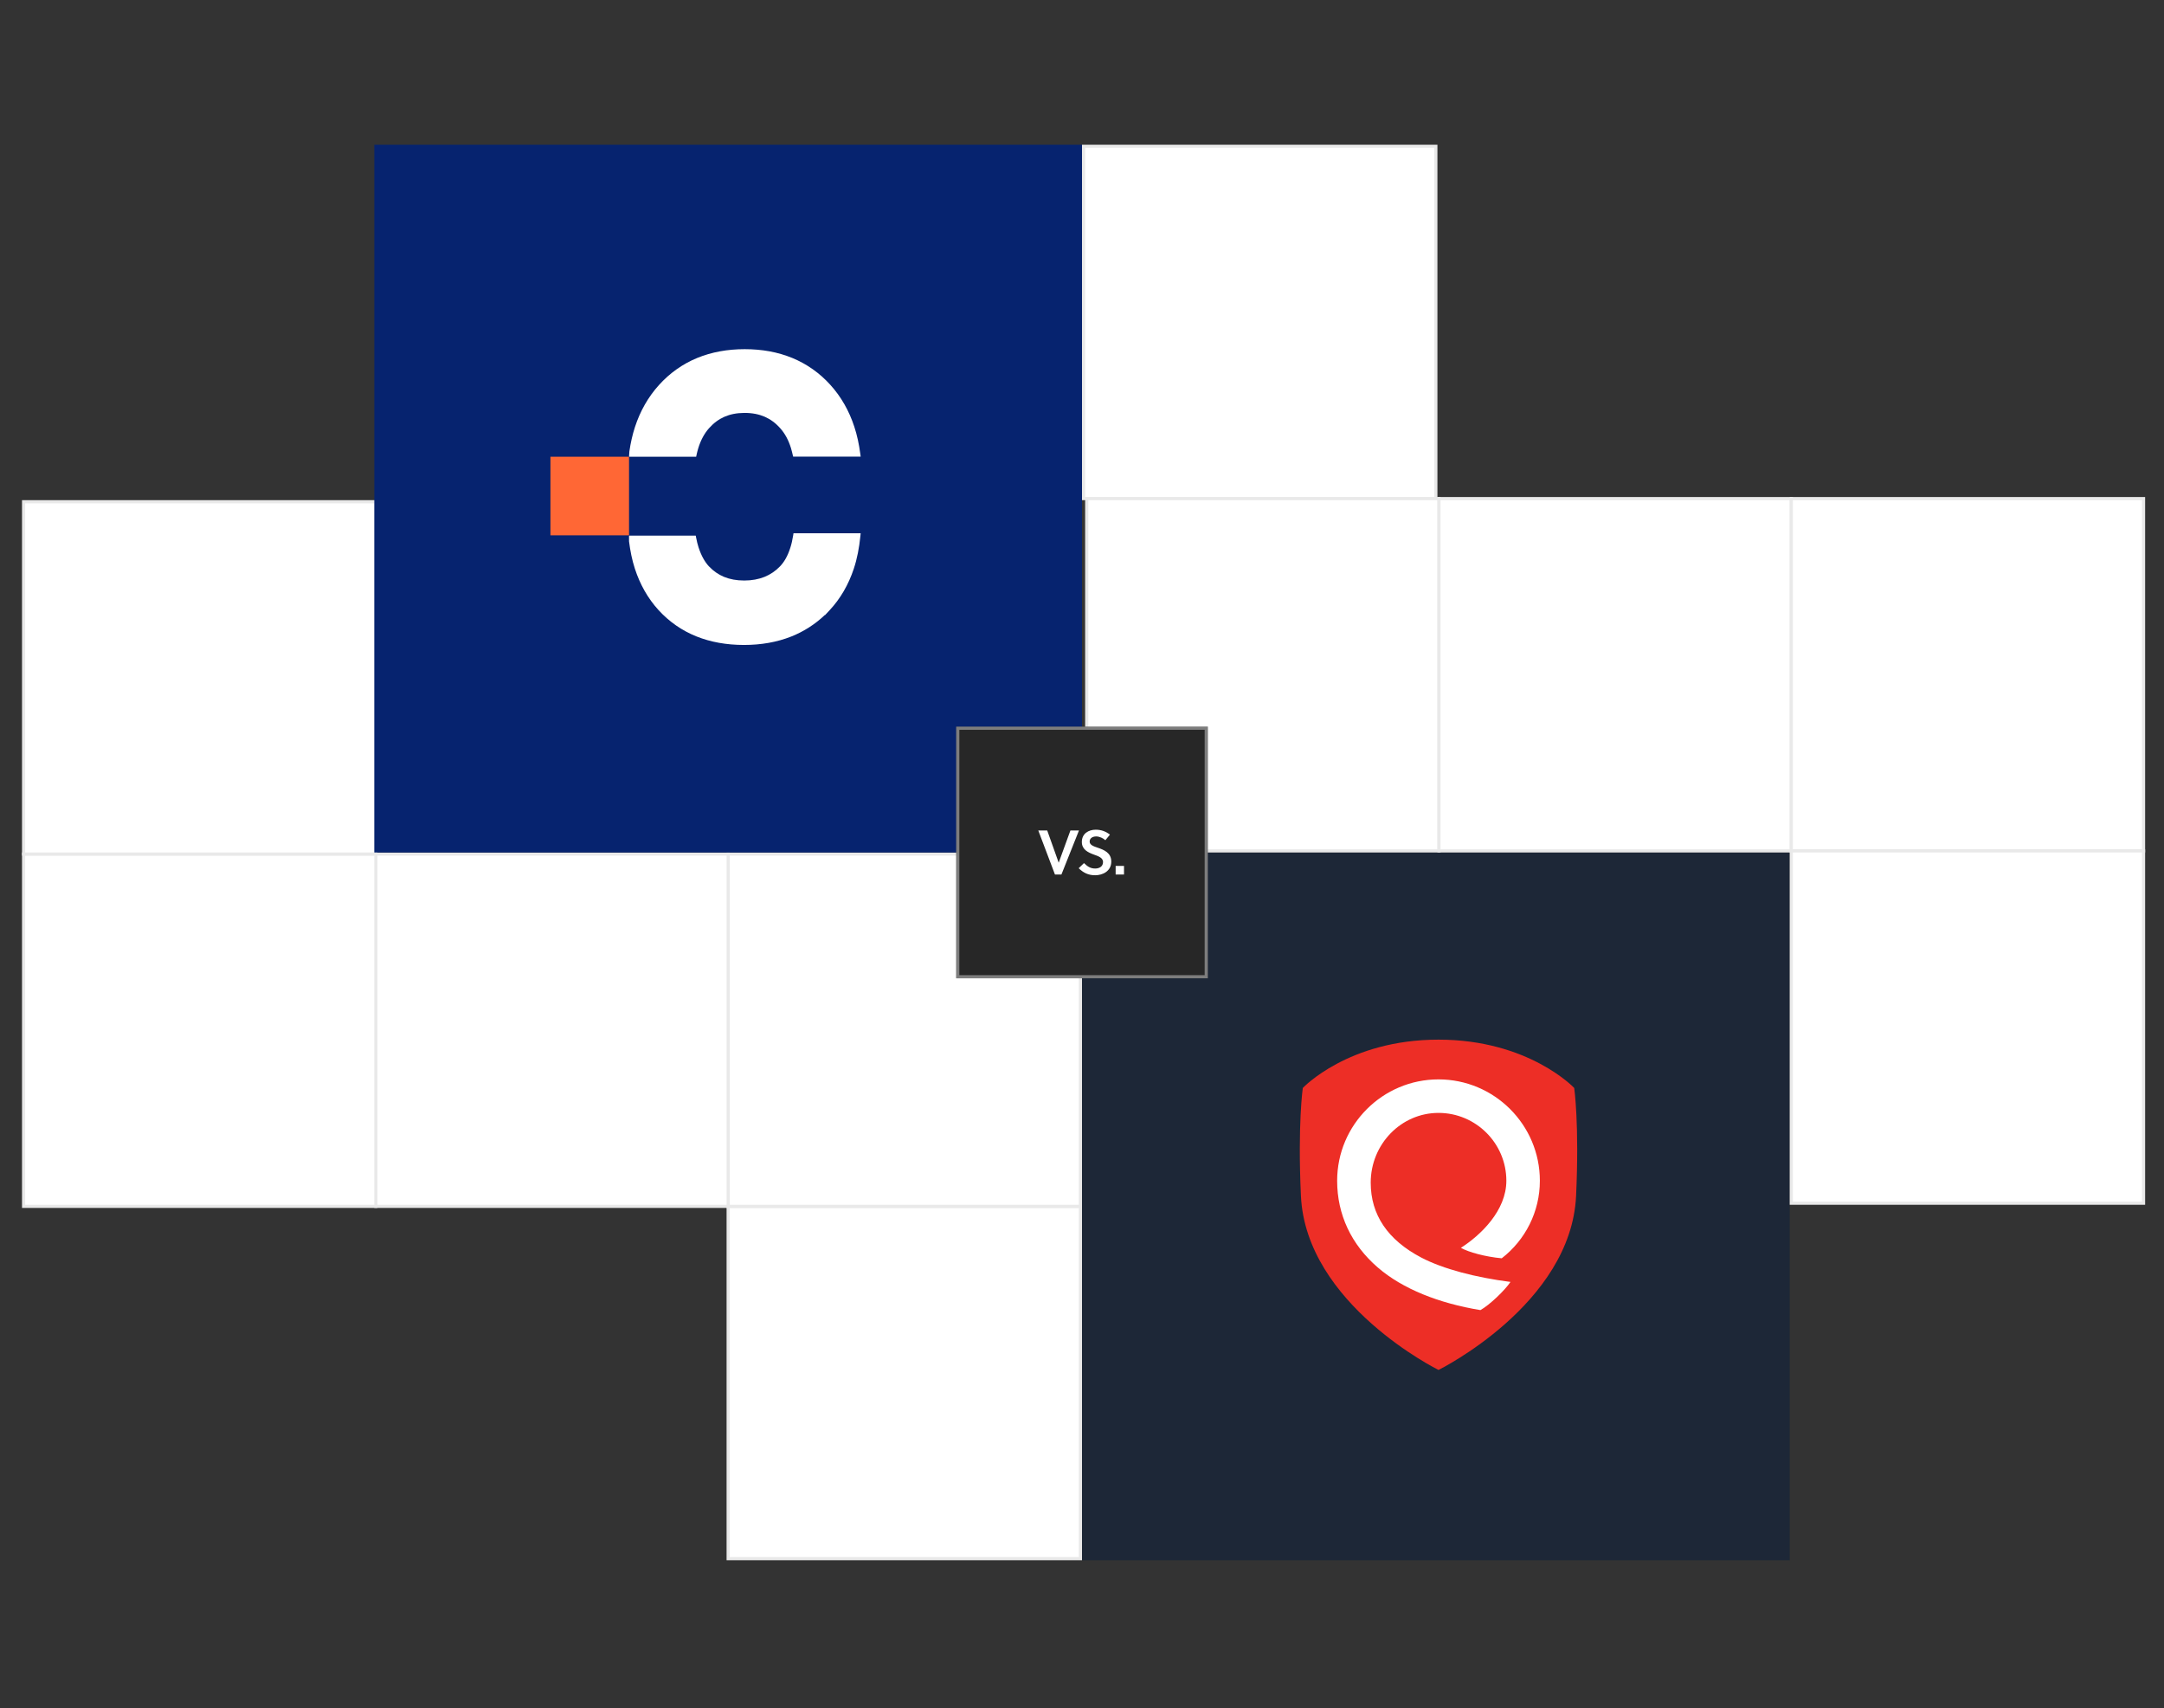 <svg width="688" height="543" viewBox="0 0 688 543" fill="none" xmlns="http://www.w3.org/2000/svg">
<rect x="0" y="0" width="688" height="543" fill="#333333" stroke="none"/>
<path d="M569 271H344V496H569V271Z" fill="#1D2737"/>
<path d="M231.5 383.5V495.5H343.5V383.5H231.5Z" fill="white" stroke="#E9E9E9"/>
<path d="M231.5 271.5V383.5H343.5V271.5H231.5Z" fill="white" stroke="#E9E9E9"/>
<path d="M119.5 271.5V383.5H231.5V271.5H119.5Z" fill="white" stroke="#E9E9E9"/>
<path d="M7.5 271.5V383.5H119.5V271.5H7.5Z" fill="white" stroke="#E9E9E9"/>
<path d="M7.5 159.5V271.5H119.5V159.5H7.5Z" fill="white" stroke="#E9E9E9"/>
<path d="M456.5 158.5L456.5 46.5L344.5 46.5L344.5 158.5L456.5 158.5Z" fill="white" stroke="#E9E9E9"/>
<path d="M457.5 270.5L457.5 158.5L345.5 158.5L345.5 270.5L457.5 270.5Z" fill="white" stroke="#E9E9E9"/>
<path d="M569.5 270.5L569.5 158.5L457.5 158.5L457.5 270.5L569.5 270.5Z" fill="white" stroke="#E9E9E9"/>
<path d="M681.5 270.5L681.5 158.5L569.5 158.5L569.5 270.5L681.5 270.5Z" fill="white" stroke="#E9E9E9"/>
<path d="M681.5 382.5L681.5 270.5L569.5 270.5L569.5 382.5L681.5 382.5Z" fill="white" stroke="#E9E9E9"/>
<path d="M344 46H119V271H344V46Z" fill="#06236F"/>
<path d="M252.953 169.522H252.276L252.163 170.244C251.937 171.63 251.655 172.917 251.288 174.063C250.413 176.836 249.269 178.717 247.999 180.033C246.516 181.561 244.935 182.622 243.072 183.386C241.18 184.136 239.091 184.546 236.621 184.546C234.108 184.546 232.033 184.136 230.226 183.4C228.419 182.65 226.88 181.603 225.426 180.076H225.412C224.17 178.732 222.998 176.808 222.095 174.021C221.784 173.087 221.544 172.054 221.332 170.965L221.191 170.272H199.988V172.083C200.369 175.11 200.948 178.024 201.838 180.755C203.461 185.762 205.974 190.233 209.376 193.953C212.736 197.631 216.815 200.475 221.417 202.314C226.005 204.153 231.045 205.016 236.437 205.03H236.508H236.536C241.928 205.03 246.996 204.167 251.612 202.328C255.579 200.744 259.165 198.438 262.256 195.495V195.594L263.739 194.01C267.211 190.303 269.78 185.819 271.446 180.797C272.519 177.572 273.168 174.106 273.535 170.47L273.634 169.522H252.968H252.953Z" fill="white"/>
<path d="M273.507 144.227C273.111 141.23 272.503 138.36 271.612 135.657C269.971 130.631 267.425 126.136 264.002 122.356C260.622 118.603 256.52 115.705 251.895 113.8C247.27 111.896 242.193 111 236.776 111H236.748C231.331 111 226.225 111.91 221.614 113.814C216.989 115.719 212.887 118.645 209.493 122.412C206.07 126.192 203.524 130.701 201.884 135.713C201.077 138.178 200.497 140.782 200.101 143.485L199.988 145.193H221.331L221.472 144.521C221.628 143.793 221.812 143.106 222.01 142.448C222.83 139.802 223.962 137.8 225.376 136.175C226.918 134.453 228.502 133.291 230.312 132.493C232.123 131.709 234.173 131.275 236.691 131.261C239.251 131.261 241.33 131.709 243.155 132.493C244.979 133.305 246.563 134.453 248.105 136.189C249.548 137.828 250.679 139.858 251.485 142.49C251.641 142.98 251.966 144.283 252.164 145.165H273.634L273.507 144.199V144.227Z" fill="white"/>
<path d="M199.987 145.193H175V170.18H199.987V145.193Z" fill="#FF6735"/>
<path d="M384 231H304V311H384V231Z" fill="#272727"/>
<path d="M304.5 231.5V310.5H383.5V231.5H304.5Z" stroke="white" stroke-opacity="0.4"/>
<path d="M343.04 264L337.46 278H335.4L330.1 264H332.94L336.58 274.22H336.6L340.32 264H343.04ZM351.429 267.1C350.709 266.46 349.589 265.9 348.509 265.9C347.349 265.9 346.429 266.48 346.429 267.54C346.429 268.64 347.809 269.08 348.929 269.46C350.989 270.16 353.309 271.08 353.309 273.9C353.309 276.98 350.509 278.24 348.189 278.24C346.069 278.24 344.469 277.5 342.949 276L344.629 274.38C345.849 275.56 346.769 276.1 348.209 276.1C349.449 276.1 350.689 275.5 350.689 274.04C350.689 272.7 349.269 272.2 347.809 271.68C345.929 271 343.949 270.08 343.949 267.66C343.949 265 346.069 263.76 348.369 263.76C350.109 263.76 351.529 264.3 352.889 265.32L351.429 267.1ZM357.357 278H354.697V275.28H357.357V278Z" fill="white"/>
<path fill-rule="evenodd" clip-rule="evenodd" d="M457.338 330.5C486.052 330.5 500.49 345.864 500.49 345.864C500.49 345.864 502.141 357.236 501.088 380.134C499.496 414.724 457.348 435.498 457.345 435.5C457.341 435.502 415.194 414.724 413.602 380.134C412.548 357.236 414.199 345.864 414.199 345.864C414.199 345.864 428.623 330.5 457.338 330.5Z" fill="#ED2E26"/>
<path fill-rule="evenodd" clip-rule="evenodd" d="M435.79 375.97C435.79 363.739 445.459 353.789 457.344 353.789C469.238 353.789 478.915 363.466 478.915 375.36C478.915 384.856 470.752 392.668 464.461 396.683C466.902 398.075 472.288 399.537 477.445 400.01C484.976 394.182 489.569 385.173 489.569 375.36C489.569 357.591 475.113 343.135 457.344 343.135C439.575 343.135 425.119 357.591 425.119 375.36C425.119 386.092 429.588 395.625 438.041 402.931C445.945 409.76 457.506 414.319 470.669 416.477C473.52 414.902 478.398 410.249 480.227 407.525C469.233 406.111 458.829 403.43 451.854 399.772C441.195 394.18 435.79 386.172 435.79 375.97Z" fill="white"/>
</svg>
